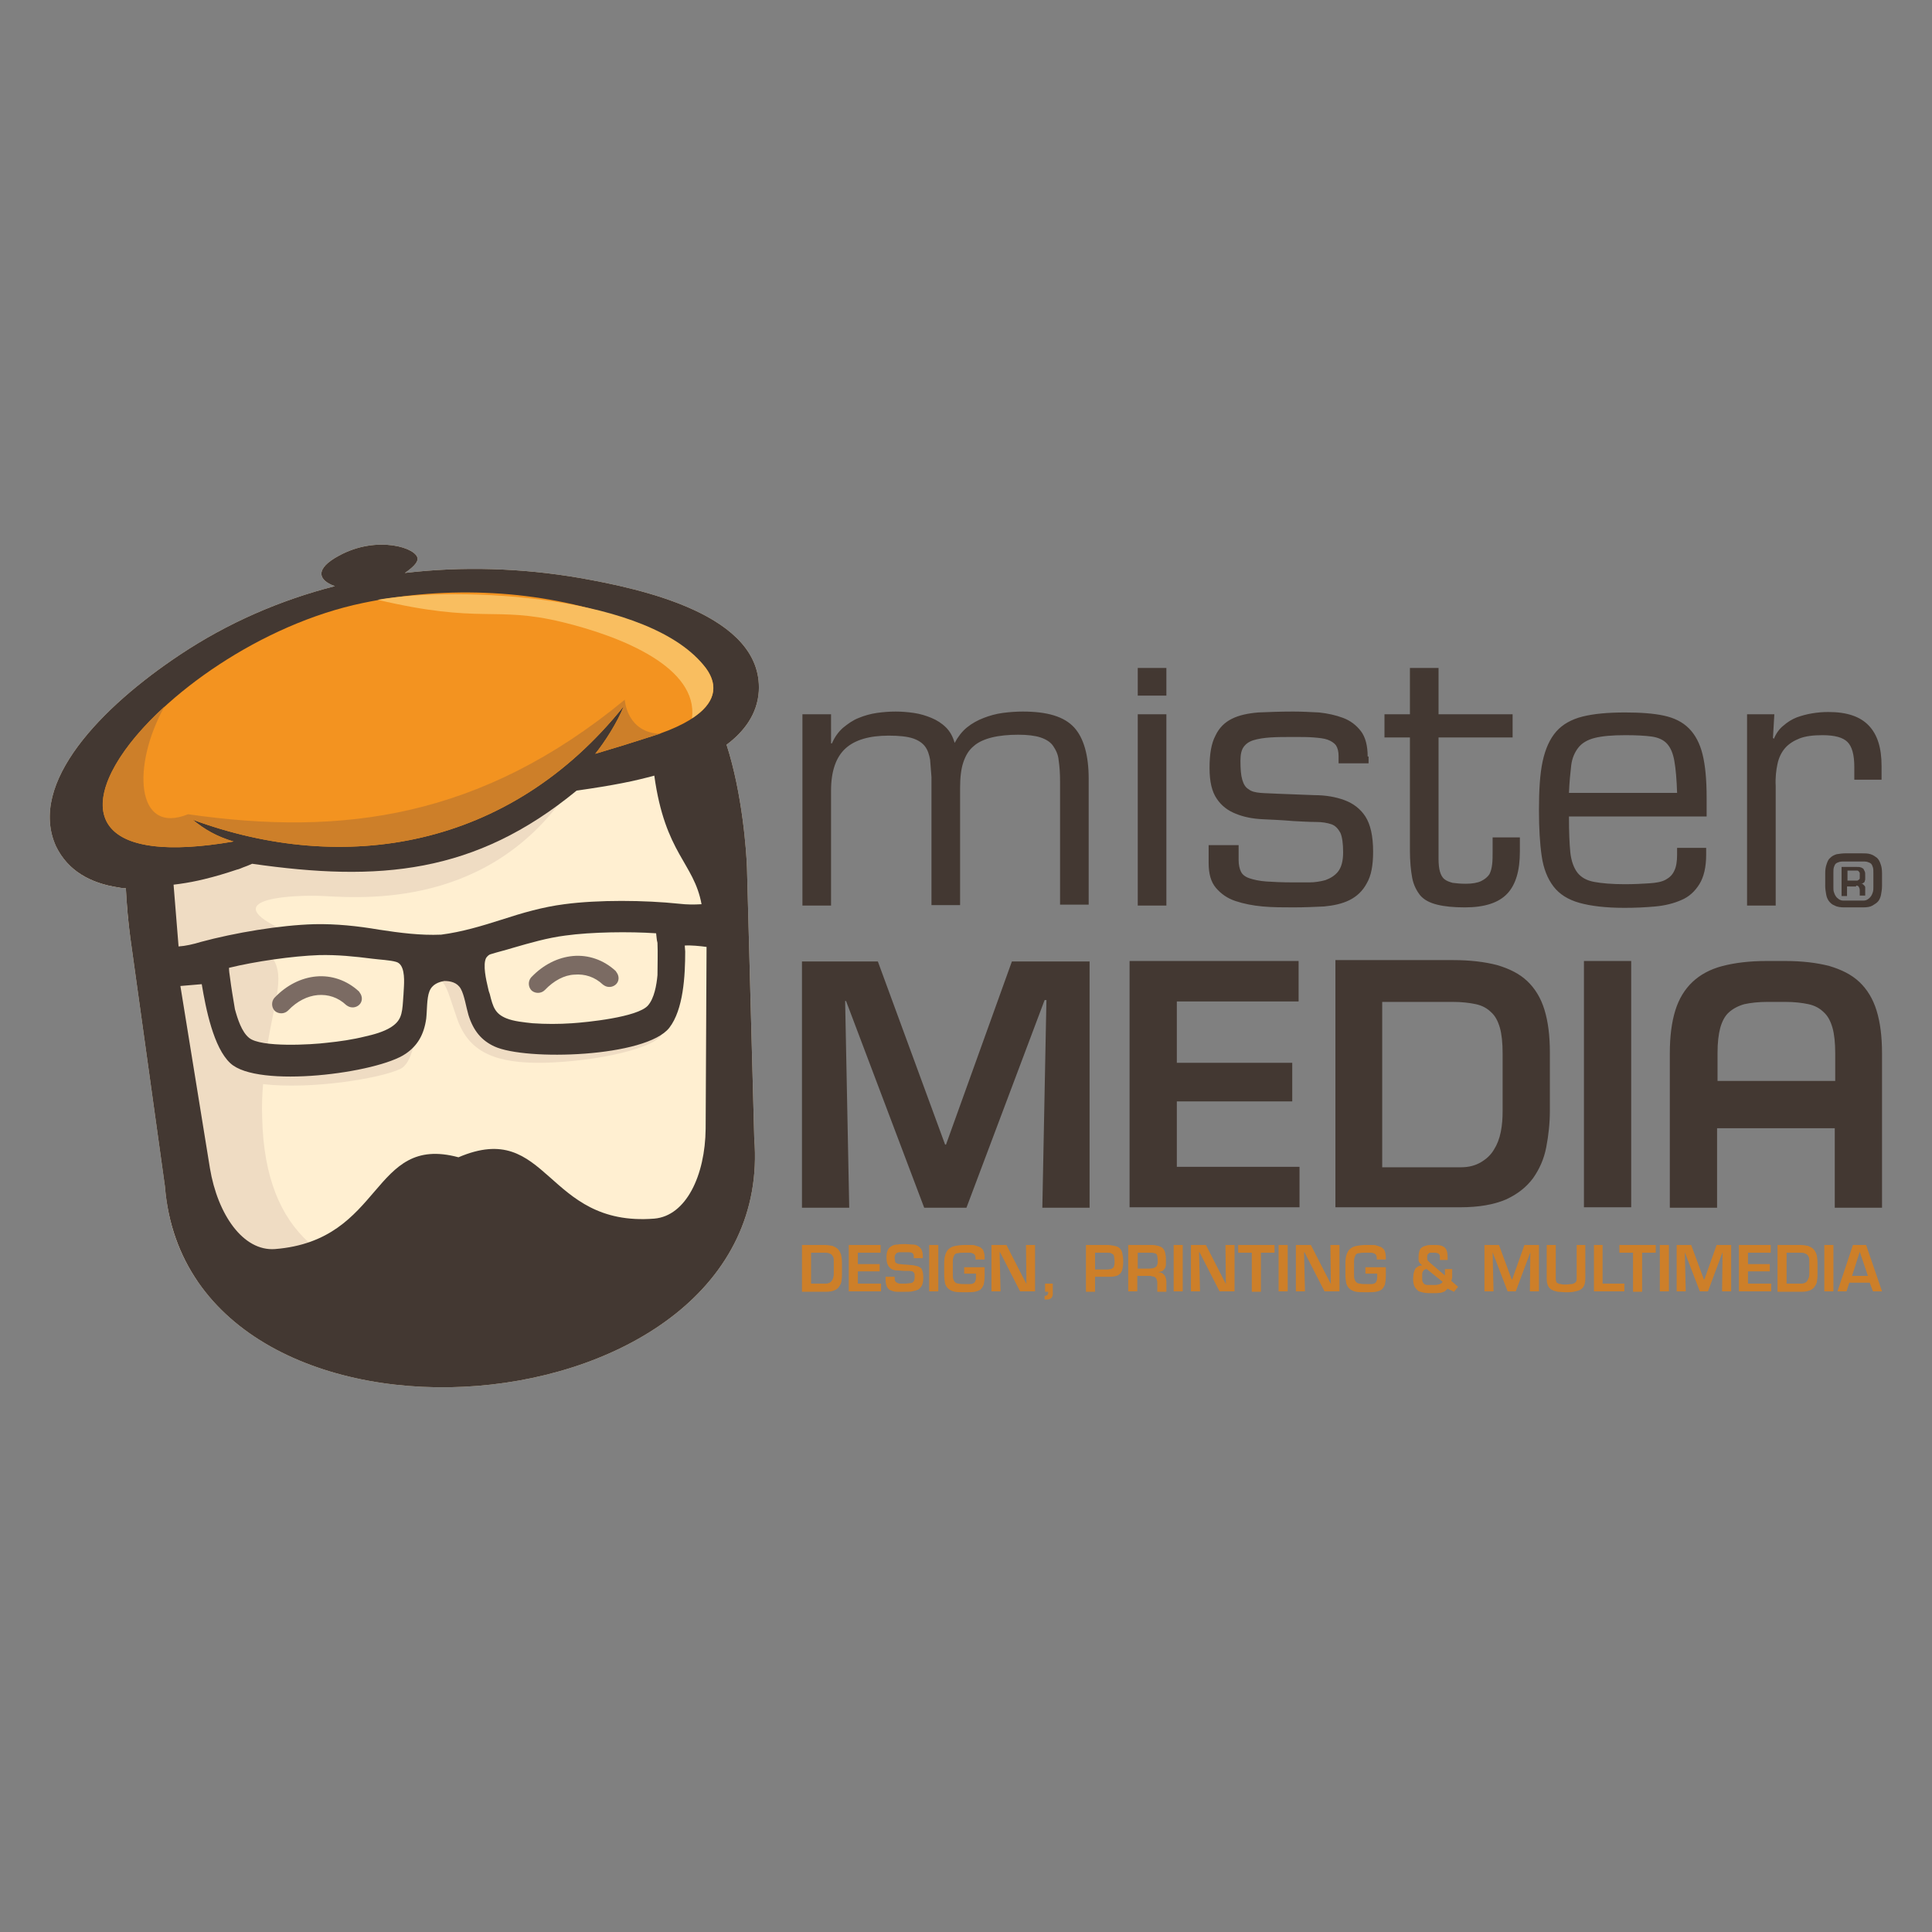 <svg xmlns="http://www.w3.org/2000/svg" xmlns:xlink="http://www.w3.org/1999/xlink" id="Layer_1" x="0px" y="0px" viewBox="0 0 425.2 425.2" style="enable-background:new 0 0 425.2 425.2;" xml:space="preserve"><rect x="0" y="0" width="425.2" height="425.2" fill="#808080" stroke="none"/><style type="text/css">	.st0{fill-rule:evenodd;clip-rule:evenodd;fill:#FFEFD1;}	.st1{fill-rule:evenodd;clip-rule:evenodd;fill:#EFDCC3;}	.st2{fill:#7B6B63;}	.st3{fill-rule:evenodd;clip-rule:evenodd;fill:#433832;}	.st4{fill-rule:evenodd;clip-rule:evenodd;fill:#F39320;}	.st5{fill-rule:evenodd;clip-rule:evenodd;fill:#F9BE60;}	.st6{fill-rule:evenodd;clip-rule:evenodd;fill:#CD7F29;}</style><g>	<path class="st0" d="M164.4,191.1l1.6,59.5c5.3,65.6-124.5,76-129.7,10.5l-7.6-54.6c-0.5-3.7-0.8-7.3-1-11c-0.6,0-1.2-0.1-1.7-0.2  c-5.9-0.9-11-3.5-13.7-9.1c-6.2-13.9,10-30.6,27.3-42.1c10.5-7,22-12,34.1-15.1c-3.7-1.3-4.5-3.8,0.9-6.7  c8.4-4.6,17.3-1.7,17.3,0.7c0,0.9-1.2,2-2.8,3.1c12.7-1.5,25.7-1.1,38.5,1.1c13.6,2.4,40.3,8.1,39.4,24.9c-0.3,5-3.2,8.9-7.1,11.8  C163.4,174.7,164.3,187.6,164.4,191.1"></path>	<path class="st1" d="M43.3,281.7c14.8,1.8,32.9,1.6,36.9,1.2c2.8-0.2-4.8-4.7-12.3-9.5c-6.1-5.6-9.9-14.2-10.2-27.4  c-0.1-2.7,0-5.1,0.2-7.4c10.7,1.2,25.5-1.2,30.1-3.3c1.4-0.6,2.3-2.4,2.9-4.7c-0.5,0.4-0.9,0.8-1.5,1.2c-4.7,3.2-21.1,6-31.4,4.7  c0.2-2.6,0.5-3.7,0.9-6.8c1.5-9.2,3.7-14.6,1.3-18.5c-1.9-2.9,2.6-4.6,1.1-7c-13.6-6.7,4.2-7.3,9.9-7c10.5,0.6,39.3,2.2,56.1-26.7  L11.1,181.1c0.1,1.7,0.6,3.4,1.3,5.1c2.7,5.7,7.8,8.2,13.7,9.1c0.5,0.1,1.1,0.1,1.7,0.2c0.1,3.7,0.4,7.4,1,11l7.6,54.6  C36.9,269.1,39.4,275.9,43.3,281.7 M145.7,227.6c-7.6,5.1-30.6,5.6-36.8,2.6c-2.8-1.3-4.6-3.4-5.7-6.9c-0.5-1.7-0.9-4.4-1.7-5.8  c-0.8-1.4-2.3-1.7-3.6-1.7c-0.2,0-0.5,0.1-0.7,0.2c1.2,1,1.7,3.3,3.3,7.9c2.3,6.9,7.3,9.9,17.5,10  C128.1,234,143.6,231.3,145.7,227.6L145.7,227.6z"></path>	<path class="st2" d="M63.4,222.4c-0.8,0.8-2.1,0.8-2.9,0.1c-0.8-0.8-0.8-2.1-0.1-2.9l0.1-0.1c2.6-2.7,5.8-4.3,9.1-4.6  c3.3-0.3,6.7,0.8,9.4,3.3l0.2,0.3c0.6,0.8,0.6,1.9-0.1,2.6c-0.7,0.7-1.8,0.8-2.6,0.3l-0.3-0.2c-1.8-1.7-4-2.4-6.3-2.2  C67.7,219.2,65.4,220.3,63.4,222.4L63.4,222.4z M119.9,217.9c-0.8,0.8-2.1,0.8-2.9,0.1c-0.8-0.8-0.8-2.1-0.1-2.9l0.1-0.1  c2.6-2.7,5.8-4.3,9.1-4.6c3.3-0.3,6.7,0.8,9.4,3.3l0.2,0.3c0.6,0.8,0.6,1.9-0.1,2.6c-0.7,0.7-1.8,0.8-2.6,0.3l-0.3-0.2  c-1.8-1.7-4-2.4-6.3-2.2C124.2,214.6,121.9,215.8,119.9,217.9L119.9,217.9z"></path>	<path class="st3" d="M155.5,208.4c-1.5-0.2-3.5-0.4-4.8-0.3l0.1,1.3c0,5.4-0.4,12.8-3.5,16.8c-5.1,6.5-31.6,7.3-38.5,4.1  c-2.8-1.3-4.6-3.4-5.7-6.9c-0.5-1.7-0.9-4.4-1.7-5.8c-0.8-1.4-2.3-1.7-3.6-1.7c-1.2,0.2-2.7,0.7-3.3,2.3c-0.6,1.5-0.5,4.3-0.7,6  c-0.5,3.6-2,6-4.5,7.7c-6.2,4.3-32.6,7.7-38.6,2.1c-3.7-3.4-5.4-12-6.3-17.4c-1.3,0.1-3.4,0.3-4.7,0.4l6.5,40.1  c1.7,10.2,7.3,18.3,14.3,17.8c24.1-1.9,21.1-25.4,40.4-20.2c19.9-8.5,19,15.4,43.1,13.5c7-0.6,11.2-9.5,11.3-19.8L155.5,208.4z   M50.4,213c0,0.7,0.1,1.3,0.2,2c0.3,2.4,0.7,4.7,1.1,7.1c0.6,2.2,1.5,5,3.1,6.3c2.6,2.2,13.9,1.5,17.1,1.1c2.9-0.3,5.7-0.7,8.5-1.4  c1.8-0.4,4-1,5.6-2c2.2-1.4,2.5-2.8,2.7-5.8c0-0.5,0.1-1,0.1-1.4c0-0.6,0.1-1.2,0.1-1.8c0.1-1.9,0.1-4.9-1.7-5.4  c-1.3-0.4-3.7-0.5-5.2-0.7c-3.9-0.5-7.8-0.9-11.8-0.8C64.4,210.4,56.1,211.6,50.4,213z M144.4,205.4c-5.9-0.4-14.2-0.3-20,0.5  c-3.9,0.5-7.7,1.6-11.5,2.7c-1.6,0.5-3.3,0.9-4.9,1.4c-0.4,0.1-0.7,0.4-1,0.8c-0.8,1.5,0,4.9,0.4,6.6c0.1,0.5,0.2,0.9,0.4,1.4  c0.7,2.9,1.2,4.3,3.6,5.3c1.7,0.7,4,0.9,5.8,1.1c2.9,0.2,5.8,0.2,8.7,0c3.1-0.2,14.4-1.3,16.7-3.9c1.4-1.6,1.9-4.5,2.1-6.7  c0-2.4,0.1-4.8,0-7.1C144.5,206.8,144.5,206.1,144.4,205.4z M55.5,190.1c-0.7,0.3-1.4,0.6-2,0.8c-0.5,0.2-0.9,0.4-1.4,0.5  c-2.4,0.8-4.7,1.5-7.2,2.1l-1.3,0.3c-1.8,0.4-3.7,0.7-5.4,0.9l1.1,13.6c1.5-0.1,3.3-0.5,4.9-1c7.4-2,17.4-3.7,25-3.9  c4.8-0.1,9.5,0.4,14.2,1.2c4.6,0.7,9.1,1.3,13.7,1.1c4.6-0.6,8.9-1.9,13.3-3.3c4.6-1.5,9.1-2.8,13.8-3.4c7.5-1,17.7-0.9,25.3-0.1  c1.7,0.2,3.3,0.2,4.9,0.1c-1.7-9.2-8-11-10.4-28.3c-4.4,1.2-8.7,2.1-17.1,3.3C104.5,192.4,83.4,194.1,55.5,190.1z M164.4,191.1  l1.6,59.5c5.3,65.6-124.5,76-129.7,10.5l-7.6-54.6c-0.5-3.7-0.8-7.3-1-11c-0.6,0-1.2-0.1-1.7-0.2c-5.9-0.9-11-3.5-13.7-9.1  c-6.2-13.9,10-30.6,27.3-42.1c10.5-7,22-12,34.1-15.1c-3.7-1.3-4.5-3.8,0.9-6.7c8.4-4.6,17.3-1.7,17.3,0.7c0,0.9-1.2,2-2.8,3.1  c12.7-1.5,25.7-1.1,38.5,1.1c13.6,2.4,40.3,8.1,39.4,24.9c-0.3,5-3.2,8.9-7.1,11.8C163.4,174.7,164.3,187.6,164.4,191.1z"></path>	<path class="st4" d="M143.6,162c-4,1.3-8.2,2.6-12.6,3.9c2.1-2.6,4.8-6.8,6.3-10.5c-25.3,31.6-61.8,37.2-94.9,25  c2.7,2.2,5.3,3.7,9,4.8c-58.8,10.1-16.4-43.2,28.5-52.5c18.7-3.9,38.9-2.9,56.3,3.2C159.6,144.1,164.9,155.2,143.6,162"></path>	<path class="st5" d="M83.1,132c18-3.1,60.3-1.1,72.3,15.1c2.8,3.9,2,7.7-3.1,11c1.4-11.2-15.4-18-28.6-21.2  C108.8,133.3,106,137.4,83.1,132"></path>	<path class="st6" d="M143.6,162c-4,1.3-8.2,2.6-12.6,3.9c2.1-2.6,4.8-6.8,6.3-10.5c-25.3,31.6-61.8,37.2-94.9,25  c2.7,2.2,5.3,3.7,9,4.8c-37.2,6.4-33.9-12.6-15.2-29.7c-7.2,12.9-6.4,28.4,5.2,23.7c34.1,4.9,64.5,0.8,96.1-25.2  c0,0,0.4,7.3,7.9,7.5C144.8,161.6,144.2,161.8,143.6,162"></path>	<path class="st3" d="M409.8,189.6c0.5,0,0.9,0,1.2,0.1c0.3,0.1,0.6,0.2,0.8,0.4c0.2,0.2,0.3,0.5,0.4,0.8c0.1,0.3,0.1,0.8,0.1,1.3v3  c0,0.4,0,0.7-0.1,1.1c-0.1,0.3-0.2,0.6-0.4,0.9c-0.2,0.3-0.4,0.5-0.7,0.7c-0.3,0.2-0.6,0.3-1,0.3c-1.5,0-2.9,0-4.4,0  c-0.4,0-0.7-0.1-1-0.3c-0.3-0.2-0.5-0.4-0.7-0.7c-0.2-0.3-0.3-0.6-0.4-0.9c-0.1-0.3-0.1-0.7-0.1-1.1v-3c0-0.5,0-1,0.1-1.3  c0.1-0.3,0.2-0.6,0.4-0.8c0.2-0.2,0.5-0.3,0.8-0.4c0.3-0.1,0.7-0.1,1.2-0.1C407.4,189.6,408.6,189.6,409.8,189.6 M410,199.7  c0.9,0,1.6-0.1,2.1-0.4c0.5-0.3,1-0.6,1.3-1s0.5-0.9,0.6-1.5c0.1-0.6,0.2-1.1,0.2-1.8v-2.8c0-0.8-0.1-1.5-0.3-2  c-0.2-0.6-0.4-1-0.8-1.4c-0.4-0.3-0.8-0.6-1.4-0.8c-0.6-0.2-1.3-0.2-2.1-0.2c-1.1,0-2.2,0-3.3,0c-0.8,0-1.5,0.1-2.1,0.2  c-0.6,0.2-1,0.4-1.4,0.8c-0.4,0.3-0.6,0.8-0.8,1.4c-0.2,0.6-0.3,1.2-0.3,2v2.8c0,0.6,0.1,1.2,0.2,1.8c0.1,0.6,0.3,1.1,0.6,1.5  c0.3,0.4,0.7,0.8,1.3,1c0.5,0.3,1.3,0.4,2.1,0.4C407.3,199.7,408.6,199.7,410,199.7z"></path>	<path class="st3" d="M408.5,194.9c0.3,0,0.5,0.1,0.6,0.3c0.1,0.2,0.2,0.4,0.2,0.7v1.2h1.2v-1.2c0-0.2,0-0.4,0-0.6  c0-0.2-0.1-0.3-0.2-0.4c-0.1-0.1-0.2-0.2-0.3-0.3c-0.1-0.1-0.3-0.1-0.5-0.1v0c0.3,0,0.5-0.1,0.6-0.2c0.2-0.1,0.3-0.2,0.3-0.4  c0.1-0.2,0.1-0.3,0.1-0.5c0-0.2,0-0.4,0-0.7c0-0.4,0-0.7-0.1-0.9c-0.1-0.2-0.2-0.4-0.3-0.6c-0.2-0.1-0.4-0.3-0.6-0.3  c-0.2-0.1-0.5-0.1-0.9-0.1h-3.3v6.4h1.2v-2.1H408.5z M406.6,193.8v-2.2h1.7c0.2,0,0.4,0,0.5,0c0.1,0,0.2,0.1,0.3,0.2  c0.1,0.1,0.1,0.2,0.2,0.3c0,0.1,0,0.3,0,0.6c0,0.2,0,0.4,0,0.6c0,0.1-0.1,0.3-0.2,0.3c-0.1,0.1-0.2,0.1-0.3,0.2c-0.1,0-0.3,0-0.6,0  H406.6z"></path>	<path class="st3" d="M403.8,248.3v17.5h10.4v-34c0-3.7-0.4-6.8-1.2-9.4c-0.8-2.6-2.1-4.7-3.8-6.3c-1.7-1.6-3.9-2.7-6.6-3.5  c-2.7-0.7-5.9-1.1-9.7-1.1h-1.5h-1.3h-1.3c-3.8,0-7,0.4-9.7,1.1c-2.7,0.7-4.9,1.9-6.6,3.5c-1.7,1.6-3,3.7-3.8,6.3  c-0.8,2.6-1.2,5.7-1.2,9.4v34h10.4v-17.5H403.8z M390.1,220.5h1.3h1.5c2,0,3.7,0.2,5.1,0.5c1.4,0.3,2.5,0.9,3.4,1.8  c0.9,0.8,1.5,2,1.9,3.4c0.4,1.4,0.6,3.3,0.6,5.6v6.1h-25.9v-6.1c0-2.3,0.2-4.1,0.6-5.6c0.4-1.4,1-2.6,1.9-3.4  c0.9-0.8,2-1.4,3.4-1.8c1.4-0.3,3.1-0.5,5.1-0.5H390.1z M229.9,220.1h0.4l-0.9,45.7h10.4v-54.2h-17.1l-14.5,40.3H208l-14.8-40.3  h-16.7v54.2h10.4l-0.9-45.5h0.2l17.2,45.5h9.3L229.9,220.1z M359,211.5h-10.4v54.2H359V211.5z M293.8,265.7h27.6  c4.1,0,7.4-0.6,10-1.7c2.6-1.2,4.5-2.7,6-4.7c1.4-2,2.4-4.2,2.9-6.8c0.5-2.6,0.8-5.3,0.8-8.1v-12.8c0-3.7-0.4-6.8-1.2-9.4  c-0.8-2.6-2.1-4.7-3.8-6.3c-1.7-1.6-3.9-2.7-6.6-3.5c-2.7-0.7-5.9-1.1-9.7-1.1h-25.9V265.7z M304.2,256.9v-36.4h15.5  c2,0,3.7,0.2,5.1,0.5c1.4,0.3,2.5,0.9,3.4,1.8c0.9,0.8,1.5,2,1.9,3.4c0.4,1.4,0.6,3.3,0.6,5.6v12.8c0,1.5-0.1,3-0.4,4.5  c-0.3,1.5-0.8,2.8-1.5,3.9c-0.7,1.2-1.7,2.1-2.9,2.8c-1.2,0.7-2.6,1.1-4.4,1.1H304.2z M259,220.4h26.8v-8.9h-37.2v54.2H286v-8.9  h-27v-14.4h25.4v-8.5H259V220.4z"></path>	<path class="st3" d="M384.5,157.2v42.1h6.3V173c-0.1-1.9,0.1-3.5,0.4-4.9c0.3-1.4,0.9-2.6,1.7-3.5c0.8-0.9,1.9-1.6,3.2-2.1  c1.3-0.5,3-0.7,5-0.7c2.7,0,4.5,0.5,5.5,1.5c1,1,1.5,2.8,1.5,5.5v2.8h6v-3c0-4-0.9-6.9-2.8-8.9c-1.9-2-4.8-3-8.9-3  c-1.2,0-2.4,0.1-3.6,0.3c-1.2,0.2-2.3,0.5-3.4,0.9c-1,0.4-2,1-2.9,1.8c-0.9,0.7-1.6,1.7-2.1,2.9l-0.2-0.2l0.3-5.2H384.5z   M345.3,174.5c0.1-2.4,0.3-4.4,0.5-6.1c0.2-1.6,0.8-2.9,1.6-3.9c0.8-1,2-1.7,3.6-2.1c1.6-0.4,3.8-0.6,6.7-0.6  c2.4,0,4.3,0.1,5.8,0.3c1.4,0.2,2.6,0.7,3.4,1.6c0.8,0.9,1.3,2.1,1.6,3.8c0.3,1.7,0.5,4,0.6,7H345.3z M369.1,186.5v1.6  c0,1.5-0.2,2.7-0.6,3.5c-0.4,0.9-1,1.5-1.9,2c-0.9,0.5-2.1,0.7-3.6,0.8c-1.5,0.1-3.3,0.2-5.4,0.2c-2.8,0-5.1-0.2-6.7-0.5  c-1.7-0.3-2.9-1-3.7-2c-0.8-1-1.4-2.6-1.6-4.5c-0.2-2-0.3-4.6-0.3-7.9h30.3v-4.2c0-3.9-0.3-7.1-0.9-9.5c-0.6-2.4-1.6-4.3-3-5.7  c-1.4-1.4-3.2-2.3-5.5-2.8c-2.3-0.5-5.2-0.7-8.6-0.7c-3.8,0-6.9,0.3-9.3,0.9c-2.4,0.6-4.4,1.7-5.8,3.3c-1.4,1.6-2.4,3.8-3,6.6  c-0.6,2.8-0.8,6.4-0.8,10.7c0,4,0.2,7.4,0.6,10.1c0.4,2.8,1.3,5,2.6,6.7c1.3,1.7,3.2,2.9,5.7,3.6c2.5,0.7,5.8,1.1,9.9,1.1  c2.4,0,4.6-0.1,6.8-0.3c2.2-0.2,4.1-0.7,5.7-1.4c1.7-0.7,3-1.9,4-3.5c1-1.6,1.5-3.8,1.5-6.5v-1.5H369.1z M332.9,157.2h-16.3V147  h-6.3v10.2h-5.6v5.1h5.6v24.8c0,2.5,0.2,4.5,0.5,6.1c0.3,1.6,1,2.9,1.8,3.9c0.9,1,2.1,1.6,3.7,2c1.6,0.4,3.6,0.6,6.1,0.6  c4.3,0,7.4-1,9.3-3s2.8-5.1,2.8-9.3v-3.1h-6v3.1c0,1,0,2-0.1,2.8c-0.1,0.9-0.3,1.6-0.6,2.2c-0.4,0.6-1,1.1-1.8,1.5  c-0.8,0.4-2,0.6-3.4,0.6c-1.2,0-2.1-0.1-2.9-0.2c-0.7-0.2-1.3-0.4-1.8-0.8c-0.5-0.4-0.8-1-1-1.7c-0.2-0.7-0.3-1.7-0.3-2.8v-26.7  h16.3V157.2z M301,166.5c0-2.4-0.5-4.3-1.5-5.6c-1-1.3-2.3-2.3-3.9-2.9c-1.6-0.6-3.4-1-5.3-1.2c-2-0.1-3.8-0.2-5.7-0.2  c-2.8,0-5.4,0.1-7.7,0.2c-2.3,0.2-4.2,0.6-5.8,1.4c-1.6,0.8-2.8,2-3.6,3.7c-0.9,1.7-1.3,4-1.3,7.1c0,3,0.5,5.2,1.6,6.8  c1,1.5,2.4,2.6,4.2,3.3c1.7,0.7,3.7,1.1,5.9,1.2c2.2,0.1,4.4,0.2,6.7,0.4c1.9,0.1,3.6,0.2,5,0.2c1.4,0,2.5,0.2,3.4,0.5  c0.9,0.3,1.5,1,2,1.9c0.4,0.9,0.6,2.4,0.6,4.3c0,1.9-0.4,3.3-1.1,4.2c-0.7,0.9-1.7,1.5-2.8,1.9c-1.1,0.3-2.3,0.5-3.6,0.5  c-1.3,0-2.5,0-3.5,0c-2.4,0-4.4-0.1-5.9-0.2c-1.5-0.1-2.8-0.4-3.7-0.7c-0.9-0.3-1.6-0.8-1.9-1.5c-0.3-0.6-0.5-1.5-0.5-2.5V186h-6.6  v3.9c0,2.4,0.5,4.2,1.6,5.5c1.1,1.3,2.5,2.3,4.3,2.9c1.8,0.6,3.8,1,6,1.2c2.2,0.2,4.5,0.2,6.8,0.2c2.4,0,4.6-0.1,6.7-0.2  c2.1-0.2,4-0.6,5.6-1.4c1.6-0.8,2.9-2,3.8-3.7c1-1.7,1.4-4,1.4-7c0-3.4-0.6-6-1.7-7.7c-1.1-1.7-2.7-2.9-4.6-3.6  c-1.9-0.7-4.1-1.1-6.6-1.1c-2.5-0.1-5.1-0.2-7.8-0.3c-1.7-0.1-3-0.1-4.1-0.2c-1.1-0.1-2-0.3-2.6-0.8c-0.7-0.4-1.1-1.1-1.4-2.1  c-0.3-1-0.4-2.4-0.4-4.2c0-1.3,0.2-2.3,0.7-3c0.5-0.7,1.2-1.2,2.2-1.5c1-0.3,2.2-0.5,3.7-0.6c1.5-0.1,3.2-0.1,5.2-0.1  c1.7,0,3.1,0,4.3,0.1c1.2,0.1,2.3,0.2,3.1,0.5c0.8,0.3,1.4,0.7,1.8,1.2c0.4,0.6,0.6,1.4,0.6,2.4v1.6h6.6V166.5z M256.7,157.2h-6.3  v42.1h6.3V157.2z M256.7,153.1h-6.3V147h6.3V153.1z M182.9,157.2h-6.3v42.1h6.3v-25.3c0-4.3,1.1-7.4,3.2-9.3  c2.1-1.9,5.3-2.8,9.5-2.8c2.3,0,4.1,0.2,5.3,0.6c1.2,0.4,2.1,1,2.7,1.8c0.6,0.8,0.9,1.8,1.1,2.9c0.1,1.2,0.2,2.4,0.3,3.8v28.2h6.3  v-25.8c0-2.2,0.2-4.1,0.7-5.6c0.5-1.5,1.2-2.7,2.3-3.6c1-0.9,2.4-1.5,4-1.9c1.6-0.4,3.6-0.6,5.8-0.6c2,0,3.7,0.2,4.9,0.6  c1.2,0.4,2.2,1,2.8,1.9c0.6,0.9,1.1,1.9,1.2,3.2c0.2,1.3,0.3,2.8,0.3,4.6v27.1h6.3v-27.7c0-5.2-1.1-9-3.2-11.3  c-2.2-2.4-5.9-3.5-11.3-3.5c-1.4,0-2.9,0.1-4.4,0.3c-1.5,0.2-2.9,0.6-4.2,1.1c-1.3,0.5-2.6,1.2-3.7,2.1c-1.1,0.9-2,2.1-2.7,3.4  c-0.4-1.4-1-2.5-1.9-3.4c-0.9-0.9-2-1.6-3.2-2.1c-1.2-0.5-2.5-0.9-3.9-1.1c-1.4-0.2-2.7-0.3-4-0.3c-1.3,0-2.7,0.1-4.1,0.3  c-1.4,0.2-2.8,0.6-4,1.1c-1.3,0.5-2.4,1.3-3.5,2.2c-1,0.9-1.8,2-2.4,3.4h-0.2V157.2z"></path>	<path class="st6" d="M178.5,282.6v-6.9h2.9c0.4,0,0.7,0,1,0.1c0.3,0.1,0.5,0.2,0.6,0.3s0.3,0.4,0.4,0.6s0.1,0.6,0.1,1.1v2.4  c0,0.3,0,0.6-0.1,0.9c-0.1,0.3-0.1,0.5-0.3,0.7c-0.1,0.2-0.3,0.4-0.5,0.5c-0.2,0.1-0.5,0.2-0.8,0.2H178.5z M188.7,275.7h5.1V274h-7  v10.2h7.1v-1.7h-5.1v-2.7h4.8v-1.6h-4.8V275.7z M194.9,281v0.5c0,0.7,0.1,1.3,0.3,1.7c0.2,0.4,0.5,0.7,0.9,0.8  c0.4,0.2,0.9,0.3,1.4,0.3c0.5,0,1.1,0,1.6,0c0.7,0,1.2,0,1.7-0.1c0.5-0.1,0.9-0.2,1.3-0.4c0.3-0.2,0.6-0.5,0.8-0.9  c0.2-0.4,0.3-1,0.3-1.7c0-0.7-0.1-1.2-0.2-1.5c-0.1-0.4-0.3-0.7-0.6-0.8c-0.3-0.2-0.7-0.3-1.2-0.4c-0.5-0.1-1.2-0.1-2-0.2  c-0.5,0-0.9-0.1-1.2-0.1c-0.3,0-0.5-0.1-0.7-0.2c-0.2-0.1-0.3-0.2-0.3-0.4c0-0.2-0.1-0.4-0.1-0.7c0-0.3,0-0.5,0.1-0.7  c0.1-0.2,0.2-0.3,0.3-0.4c0.2-0.1,0.4-0.2,0.7-0.2c0.3,0,0.7,0,1.2,0c0.3,0,0.6,0,0.9,0c0.2,0,0.4,0.1,0.6,0.1  c0.1,0.1,0.2,0.2,0.3,0.3c0.1,0.2,0.1,0.4,0.1,0.6v0.3h2v-0.3c0-0.7-0.1-1.2-0.3-1.6c-0.2-0.4-0.5-0.6-0.8-0.8  c-0.3-0.2-0.7-0.3-1.2-0.3c-0.5,0-1-0.1-1.5-0.1c-0.6,0-1.2,0-1.7,0.1c-0.5,0-1,0.1-1.3,0.3c-0.4,0.2-0.7,0.5-0.9,0.9  c-0.2,0.4-0.3,0.9-0.3,1.6c0,0.7,0.1,1.3,0.3,1.7c0.2,0.4,0.5,0.7,0.8,0.9c0.4,0.2,0.8,0.3,1.3,0.3c0.5,0,1,0.1,1.6,0.1  c0.4,0,0.7,0,1,0c0.3,0,0.5,0.1,0.7,0.1c0.2,0.1,0.3,0.2,0.4,0.4c0.1,0.2,0.1,0.4,0.1,0.8c0,0.3,0,0.5-0.1,0.7  c0,0.2-0.1,0.3-0.3,0.5c-0.1,0.1-0.3,0.2-0.6,0.2c-0.3,0-0.6,0.1-1.1,0.1c-0.5,0-0.8,0-1.1,0c-0.3,0-0.5-0.1-0.7-0.2  c-0.2-0.1-0.3-0.2-0.4-0.4c-0.1-0.2-0.1-0.4-0.1-0.7V281H194.9z M206.5,274h-2v10.2h2V274z M212.2,278.8v1.5h2.6v0.4  c0,0.5,0,0.9-0.1,1.1c-0.1,0.3-0.2,0.5-0.4,0.6c-0.2,0.1-0.4,0.2-0.8,0.2c-0.3,0-0.7,0-1.2,0c-0.5,0-1,0-1.3-0.1  c-0.3,0-0.6-0.1-0.8-0.3c-0.2-0.2-0.3-0.4-0.4-0.7c-0.1-0.3-0.1-0.7-0.1-1.3V278c0-0.5,0-0.9,0.1-1.2c0.1-0.3,0.2-0.5,0.3-0.7  c0.2-0.2,0.4-0.3,0.8-0.3c0.3-0.1,0.8-0.1,1.4-0.1c0.4,0,0.8,0,1.1,0c0.3,0,0.6,0.1,0.8,0.2c0.2,0.1,0.3,0.2,0.4,0.4  c0.1,0.2,0.1,0.5,0.1,0.9h2c0-0.5,0-1-0.1-1.4c-0.1-0.4-0.2-0.7-0.4-0.9c-0.2-0.2-0.4-0.4-0.7-0.5c-0.3-0.1-0.6-0.2-0.9-0.3  c-0.3-0.1-0.7-0.1-1.1-0.1c-0.4,0-0.8,0-1.2,0c-0.8,0-1.5,0.1-2,0.2c-0.6,0.1-1,0.3-1.4,0.6c-0.4,0.3-0.6,0.7-0.8,1.2  c-0.2,0.5-0.3,1.2-0.3,2.1v2.3c0,0.9,0.1,1.6,0.2,2.1c0.2,0.5,0.4,0.9,0.8,1.2c0.4,0.3,0.8,0.5,1.4,0.6c0.6,0.1,1.3,0.1,2.1,0.1  c0.9,0,1.7,0,2.2-0.1c0.6-0.1,1-0.3,1.3-0.5c0.3-0.3,0.5-0.6,0.7-1.1c0.1-0.5,0.2-1.1,0.2-1.9v-1.9H212.2z M225.9,282.6  L225.9,282.6l-4.4-8.6h-3.3v10.2h2l-0.2-8.6h0.1l4.4,8.6h3.3V274h-2L225.9,282.6z M229.8,286h0.3c0.4,0,0.6,0,0.9-0.1  c0.2-0.1,0.4-0.2,0.5-0.4c0.1-0.2,0.2-0.4,0.2-0.6c0-0.2,0-0.5,0-0.8v-1.6H230v1.8h0.7c0,0.4-0.1,0.6-0.2,0.7  c-0.1,0.1-0.3,0.2-0.6,0.2V286z M241,279.3v-3.6h2.6c0.4,0,0.7,0,0.9,0.1c0.2,0.1,0.4,0.2,0.5,0.3c0.1,0.1,0.2,0.3,0.2,0.6  c0,0.2,0.1,0.5,0.1,0.9c0,0.4,0,0.6-0.1,0.9c0,0.2-0.1,0.4-0.2,0.5c-0.1,0.1-0.3,0.2-0.5,0.3c-0.2,0-0.5,0.1-0.9,0.1H241z   M239,284.3h2V281h2.6c0.7,0,1.2,0,1.7-0.1c0.5-0.1,0.8-0.2,1.1-0.5c0.3-0.2,0.5-0.6,0.6-1c0.1-0.4,0.2-1,0.2-1.8  c0-0.7-0.1-1.3-0.2-1.8c-0.1-0.5-0.3-0.8-0.6-1.1c-0.3-0.3-0.7-0.4-1.1-0.5c-0.5-0.1-1-0.2-1.7-0.2H239V284.3z M250.4,279.2v-3.5  h2.7c0.4,0,0.6,0,0.9,0.1c0.2,0,0.4,0.1,0.5,0.2c0.1,0.1,0.2,0.3,0.2,0.5c0,0.2,0.1,0.5,0.1,0.9c0,0.4,0,0.7-0.1,0.9  c-0.1,0.2-0.1,0.4-0.3,0.5c-0.1,0.1-0.3,0.2-0.6,0.3c-0.2,0-0.5,0.1-0.9,0.1H250.4z M253.4,280.9c0.5,0,0.8,0.1,1,0.4  c0.2,0.3,0.3,0.6,0.3,1.1v1.9h2v-1.9c0-0.4,0-0.7-0.1-1c-0.1-0.3-0.1-0.5-0.3-0.7c-0.1-0.2-0.3-0.3-0.5-0.5  c-0.2-0.1-0.5-0.2-0.9-0.2V280c0.4-0.1,0.8-0.2,1-0.3c0.2-0.2,0.4-0.4,0.5-0.6c0.1-0.2,0.2-0.5,0.2-0.9c0-0.3,0-0.7,0-1.1  c0-0.6-0.1-1.1-0.2-1.5c-0.1-0.4-0.3-0.7-0.5-0.9c-0.2-0.2-0.6-0.4-1-0.5c-0.4-0.1-0.9-0.2-1.4-0.2h-5.2v10.2h2v-3.4H253.4z   M260.3,274h-2v10.2h2V274z M269.8,282.6L269.8,282.6l-4.4-8.6h-3.3v10.2h2l-0.2-8.6h0.1l4.4,8.6h3.3V274h-2L269.8,282.6z   M277.5,275.7h3V274h-8v1.7h3v8.6h2V275.7z M283.4,274h-2v10.2h2V274z M292.9,282.6L292.9,282.6l-4.4-8.6h-3.3v10.2h2l-0.2-8.6h0.1  l4.4,8.6h3.3V274h-2L292.9,282.6z M300.5,278.8v1.5h2.6v0.4c0,0.5,0,0.9-0.1,1.1c-0.1,0.3-0.2,0.5-0.4,0.6  c-0.2,0.1-0.4,0.2-0.8,0.2c-0.3,0-0.7,0-1.2,0c-0.5,0-1,0-1.3-0.1c-0.3,0-0.6-0.1-0.8-0.3c-0.2-0.2-0.3-0.4-0.4-0.7  c-0.1-0.3-0.1-0.7-0.1-1.3V278c0-0.5,0-0.9,0.1-1.2c0.1-0.3,0.2-0.5,0.3-0.7c0.2-0.2,0.4-0.3,0.8-0.3c0.3-0.1,0.8-0.1,1.4-0.1  c0.4,0,0.8,0,1.1,0c0.3,0,0.6,0.1,0.8,0.2c0.2,0.1,0.3,0.2,0.4,0.4c0.1,0.2,0.1,0.5,0.1,0.9h2c0-0.5,0-1-0.1-1.4  c-0.1-0.4-0.2-0.7-0.4-0.9c-0.2-0.2-0.4-0.4-0.7-0.5c-0.3-0.1-0.6-0.2-0.9-0.3c-0.3-0.1-0.7-0.1-1.1-0.1c-0.4,0-0.8,0-1.2,0  c-0.8,0-1.5,0.1-2,0.2c-0.6,0.1-1,0.3-1.4,0.6c-0.4,0.3-0.6,0.7-0.8,1.2c-0.2,0.5-0.3,1.2-0.3,2.1v2.3c0,0.9,0.1,1.6,0.2,2.1  c0.2,0.5,0.4,0.9,0.8,1.2c0.4,0.3,0.8,0.5,1.4,0.6c0.6,0.1,1.3,0.1,2.1,0.1c0.9,0,1.7,0,2.2-0.1c0.6-0.1,1-0.3,1.3-0.5  c0.3-0.3,0.5-0.6,0.7-1.1c0.1-0.5,0.2-1.1,0.2-1.9v-1.9H300.5z M320,284.3l0.9-1.1l-1.5-1.3c0.1-0.3,0.2-0.6,0.2-0.9  c0-0.3,0-0.7,0-1v-0.7H318v1.4l-3.3-2.8c-0.2-0.2-0.4-0.4-0.5-0.5c-0.1-0.2-0.1-0.4-0.1-0.7c0-0.2,0-0.4,0.1-0.6  c0.1-0.1,0.2-0.2,0.3-0.3c0.1-0.1,0.3-0.1,0.4-0.1c0.2,0,0.4,0,0.6,0c0.4,0,0.6,0,0.8,0.1c0.2,0,0.3,0.1,0.4,0.2  c0.1,0.1,0.2,0.3,0.2,0.5c0,0.2,0,0.5,0,0.8h1.7c0-0.7,0-1.2-0.1-1.7c-0.1-0.4-0.2-0.7-0.5-1c-0.2-0.2-0.6-0.4-1-0.5  c-0.4-0.1-0.9-0.1-1.6-0.1c-0.5,0-1,0-1.4,0.1c-0.4,0.1-0.7,0.2-1,0.4c-0.3,0.2-0.5,0.4-0.6,0.8c-0.1,0.3-0.2,0.8-0.2,1.4  c0,0.2,0,0.4,0,0.6c0,0.2,0.1,0.3,0.1,0.4c0.1,0.1,0.1,0.3,0.3,0.4c0.1,0.1,0.3,0.3,0.4,0.4c-0.4,0-0.8,0.1-1,0.3  c-0.3,0.2-0.5,0.3-0.6,0.6c-0.1,0.2-0.2,0.5-0.3,0.9c0,0.3-0.1,0.7-0.1,1.1c0,0.7,0.1,1.3,0.3,1.7c0.2,0.4,0.5,0.7,0.8,1  c0.4,0.2,0.8,0.3,1.3,0.4c0.5,0.1,1.1,0.1,1.8,0.1c0.3,0,0.7,0,1,0c0.3,0,0.7-0.1,1-0.1c0.3-0.1,0.6-0.2,0.8-0.3  c0.2-0.2,0.4-0.4,0.6-0.6L320,284.3z M317.5,282.1c-0.1,0.2-0.2,0.3-0.4,0.4c-0.1,0.1-0.3,0.1-0.5,0.2c-0.2,0-0.4,0.1-0.6,0.1  c-0.2,0-0.4,0-0.7,0c-0.4,0-0.8,0-1.1,0c-0.3,0-0.6-0.1-0.7-0.2c-0.2-0.1-0.3-0.3-0.4-0.5c-0.1-0.2-0.1-0.5-0.1-0.9  c0-0.3,0-0.5,0-0.8c0-0.2,0.1-0.4,0.1-0.5c0.1-0.1,0.2-0.3,0.3-0.4c0.1-0.1,0.4-0.2,0.6-0.2L317.5,282.1z M336.8,275.6L336.8,275.6  l-0.1,8.6h2V274h-3.2l-2.7,7.6h-0.1l-2.8-7.6h-3.2v10.2h2l-0.2-8.6h0l3.3,8.6h1.8L336.8,275.6z M347,274v7.3c0,0.3,0,0.5-0.1,0.7  c-0.1,0.2-0.2,0.3-0.4,0.4c-0.2,0.1-0.4,0.2-0.7,0.2c-0.3,0-0.7,0.1-1.1,0.1c-0.5,0-0.9,0-1.2-0.1c-0.3,0-0.5-0.1-0.7-0.2  c-0.2-0.1-0.3-0.2-0.3-0.4c-0.1-0.2-0.1-0.4-0.1-0.7V274h-2v7.3c0,0.7,0.1,1.3,0.3,1.7c0.2,0.4,0.5,0.7,0.9,0.9  c0.4,0.2,0.8,0.3,1.3,0.4c0.5,0,1.1,0.1,1.7,0.1c0.6,0,1.2,0,1.7-0.1c0.5-0.1,1-0.2,1.4-0.4c0.4-0.2,0.7-0.5,0.9-0.9  c0.2-0.4,0.3-1,0.3-1.7V274H347z M352.8,274h-2v10.2h6.7v-1.7h-4.8V274z M361.4,275.7h3V274h-8v1.7h3v8.6h2V275.7z M367.3,274h-2  v10.2h2V274z M379.1,275.6L379.1,275.6l-0.1,8.6h2V274h-3.2l-2.7,7.6H375l-2.8-7.6h-3.2v10.2h2l-0.2-8.6h0l3.3,8.6h1.8L379.1,275.6  z M384.6,275.7h5.1V274h-7v10.2h7.1v-1.7h-5.1v-2.7h4.8v-1.6h-4.8V275.7z M393.2,282.6v-6.9h2.9c0.4,0,0.7,0,1,0.1  c0.3,0.1,0.5,0.2,0.6,0.3c0.2,0.2,0.3,0.4,0.4,0.6c0.1,0.3,0.1,0.6,0.1,1.1v2.4c0,0.3,0,0.6-0.1,0.9c-0.1,0.3-0.2,0.5-0.3,0.7  c-0.1,0.2-0.3,0.4-0.5,0.5c-0.2,0.1-0.5,0.2-0.8,0.2H393.2z M391.2,284.3h5.2c0.8,0,1.4-0.1,1.9-0.3c0.5-0.2,0.9-0.5,1.1-0.9  c0.3-0.4,0.5-0.8,0.5-1.3c0.1-0.5,0.1-1,0.1-1.5v-2.4c0-0.7-0.1-1.3-0.2-1.8c-0.2-0.5-0.4-0.9-0.7-1.2c-0.3-0.3-0.7-0.5-1.2-0.7  c-0.5-0.1-1.1-0.2-1.8-0.2h-4.9V284.3z M403.5,274h-2v10.2h2V274z M411.1,280.8h-3.5l1.7-5.3h0L411.1,280.8z M411.5,282.3l0.7,1.9  h2l-3.5-10.2h-2.9l-3.4,10.2h2l0.6-1.9H411.5z M176.5,284.3h5.2c0.8,0,1.4-0.1,1.9-0.3c0.5-0.2,0.9-0.5,1.1-0.9  c0.3-0.4,0.5-0.8,0.5-1.3c0.1-0.5,0.1-1,0.1-1.5v-2.4c0-0.7-0.1-1.3-0.2-1.8c-0.2-0.5-0.4-0.9-0.7-1.2c-0.3-0.3-0.7-0.5-1.2-0.7  c-0.5-0.1-1.1-0.2-1.8-0.2h-4.9V284.3z"></path></g></svg>